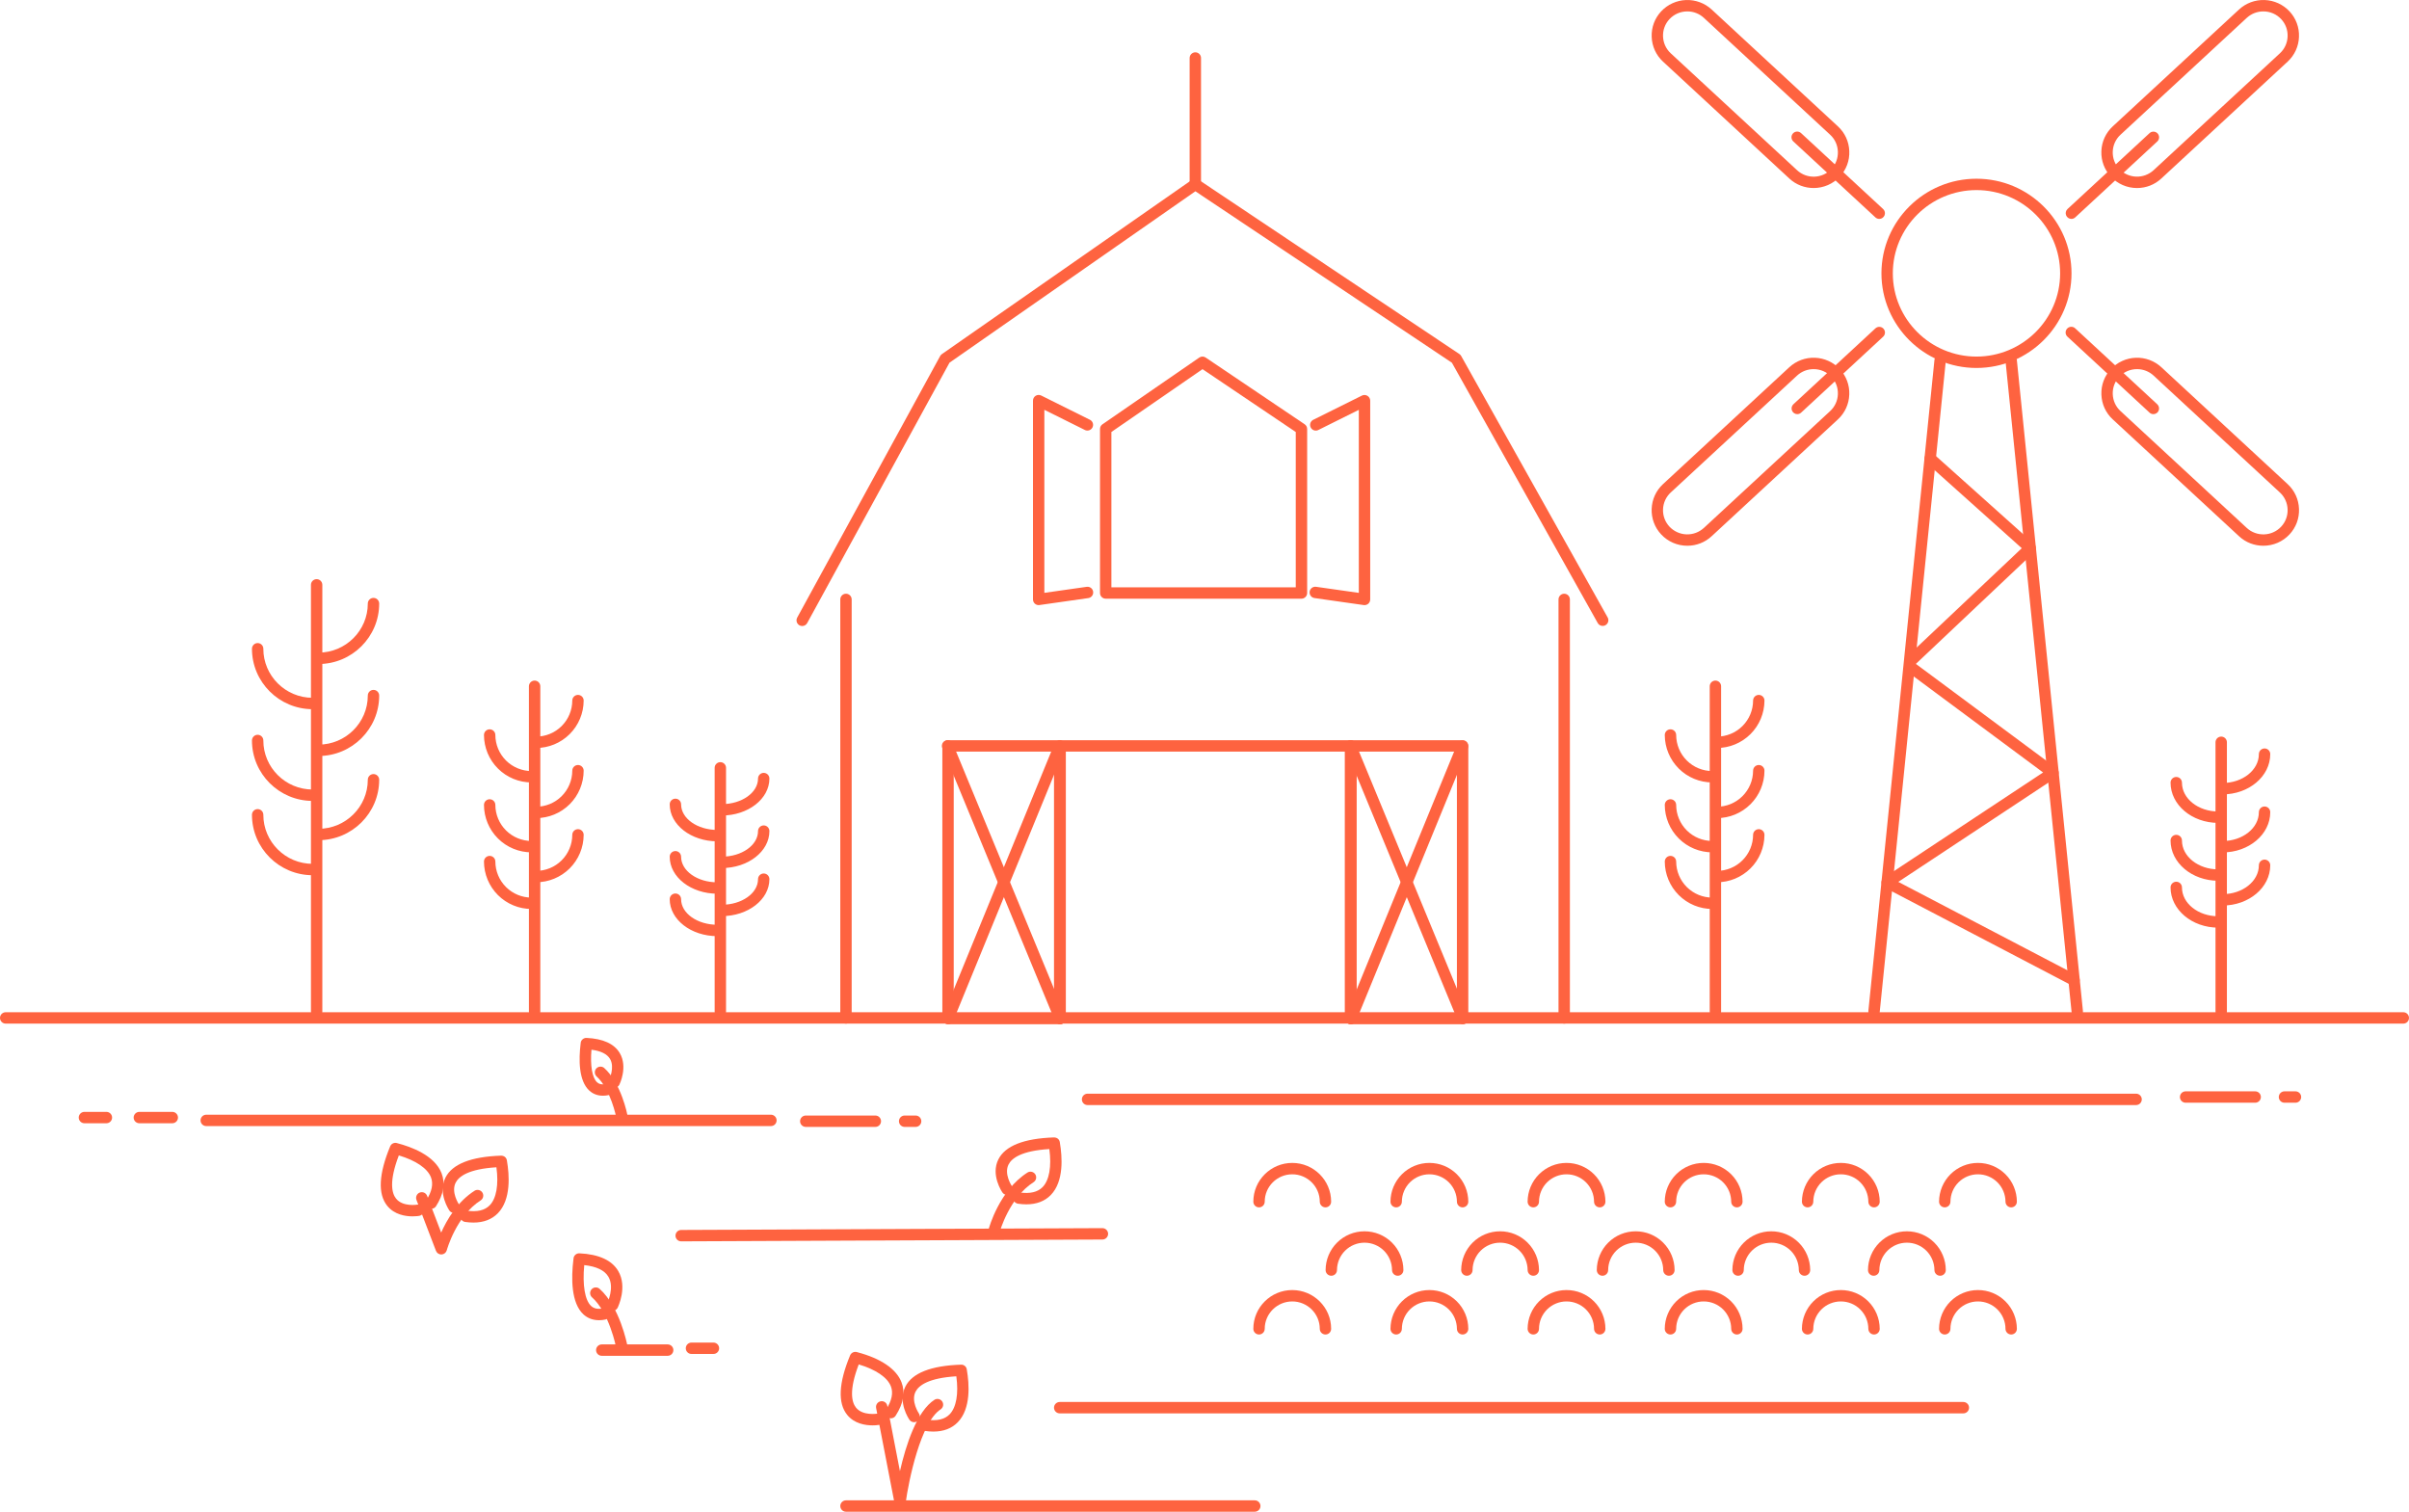 <?xml version="1.0" encoding="UTF-8"?> <svg xmlns="http://www.w3.org/2000/svg" viewBox="0 0 390 244.719" fill="none"> <path d="M389.077 165.704H0.922C0.801 165.704 0.681 165.68 0.569 165.634C0.457 165.588 0.356 165.52 0.27 165.434C0.184 165.349 0.116 165.247 0.07 165.135C0.024 165.023 0 164.904 0 164.782C0 164.661 0.024 164.542 0.07 164.43C0.116 164.318 0.184 164.216 0.27 164.131C0.356 164.045 0.457 163.977 0.569 163.931C0.681 163.885 0.801 163.861 0.922 163.861H389.077C389.2 163.861 389.32 163.885 389.43 163.931C389.543 163.977 389.645 164.045 389.73 164.131C389.815 164.216 389.882 164.318 389.93 164.43C389.975 164.542 390 164.661 390 164.782C390 164.904 389.975 165.023 389.93 165.135C389.882 165.247 389.815 165.349 389.73 165.434C389.645 165.52 389.543 165.588 389.43 165.634C389.32 165.68 389.2 165.704 389.077 165.704Z" fill="#FE6340"></path> <path d="M124.805 182.291H33.389C33.267 182.291 33.148 182.267 33.036 182.221C32.924 182.174 32.822 182.107 32.737 182.021C32.651 181.935 32.583 181.834 32.537 181.722C32.491 181.61 32.467 181.49 32.467 181.369C32.467 181.248 32.491 181.129 32.537 181.017C32.583 180.905 32.651 180.803 32.737 180.718C32.822 180.632 32.924 180.564 33.036 180.518C33.148 180.471 33.267 180.448 33.389 180.448H124.807C124.928 180.448 125.048 180.472 125.159 180.518C125.271 180.565 125.373 180.633 125.458 180.719C125.544 180.804 125.612 180.906 125.658 181.018C125.704 181.13 125.728 181.25 125.728 181.37C125.727 181.492 125.703 181.611 125.657 181.723C125.611 181.835 125.543 181.936 125.457 182.022C125.371 182.107 125.269 182.175 125.157 182.221C125.046 182.268 124.926 182.291 124.805 182.291Z" fill="#FE6340"></path> <path d="M110.281 200.951C110.037 200.951 109.802 200.855 109.629 200.682C109.456 200.51 109.358 200.275 109.358 200.031C109.357 199.787 109.454 199.552 109.626 199.379C109.798 199.206 110.032 199.108 110.277 199.107L178.467 198.812H178.471C178.715 198.812 178.95 198.909 179.123 199.081C179.297 199.253 179.394 199.488 179.395 199.732C179.395 199.976 179.299 200.211 179.126 200.384C178.954 200.558 178.72 200.655 178.475 200.656L110.285 200.951H110.281Z" fill="#FE6340"></path> <path d="M345.817 178.888H176.07C175.826 178.888 175.591 178.792 175.418 178.619C175.245 178.446 175.149 178.212 175.149 177.967C175.149 177.722 175.245 177.488 175.418 177.315C175.591 177.143 175.826 177.046 176.07 177.046H345.817C346.062 177.046 346.298 177.143 346.47 177.315C346.642 177.488 346.74 177.722 346.74 177.967C346.74 178.212 346.642 178.446 346.47 178.619C346.298 178.792 346.062 178.888 345.817 178.888Z" fill="#FE6340"></path> <path d="M141.712 182.425H130.449C130.204 182.425 129.97 182.328 129.797 182.155C129.625 181.982 129.527 181.748 129.527 181.504C129.527 181.259 129.625 181.025 129.797 180.852C129.97 180.679 130.204 180.582 130.449 180.582H141.712C141.957 180.582 142.191 180.679 142.364 180.852C142.536 181.025 142.633 181.259 142.633 181.504C142.633 181.748 142.536 181.982 142.364 182.155C142.191 182.328 141.957 182.425 141.712 182.425Z" fill="#FE6340"></path> <path d="M27.893 181.833H22.558C22.314 181.833 22.079 181.736 21.907 181.564C21.734 181.391 21.637 181.156 21.637 180.912C21.637 180.667 21.734 180.433 21.907 180.26C22.079 180.087 22.314 179.99 22.558 179.99H27.893C28.137 179.99 28.372 180.087 28.544 180.26C28.717 180.433 28.814 180.667 28.814 180.912C28.814 181.156 28.717 181.391 28.544 181.564C28.372 181.736 28.137 181.833 27.893 181.833Z" fill="#FE6340"></path> <path d="M108.093 219.478H97.421C97.177 219.478 96.943 219.381 96.77 219.208C96.597 219.035 96.5 218.801 96.5 218.556C96.5 218.312 96.597 218.077 96.77 217.905C96.943 217.732 97.177 217.635 97.421 217.635H108.093C108.337 217.635 108.572 217.732 108.744 217.905C108.917 218.077 109.014 218.312 109.014 218.556C109.014 218.801 108.917 219.035 108.744 219.208C108.572 219.381 108.337 219.478 108.093 219.478Z" fill="#FE6340"></path> <path d="M148.233 182.425H146.455C146.21 182.425 145.976 182.328 145.803 182.155C145.63 181.982 145.533 181.748 145.533 181.504C145.533 181.259 145.63 181.025 145.803 180.852C145.976 180.679 146.21 180.582 146.455 180.582H148.233C148.477 180.582 148.712 180.679 148.885 180.852C149.058 181.025 149.155 181.259 149.155 181.504C149.155 181.748 149.058 181.982 148.885 182.155C148.712 182.328 148.477 182.425 148.233 182.425Z" fill="#FE6340"></path> <path d="M365.098 178.509H353.835C353.59 178.509 353.358 178.412 353.185 178.239C353.01 178.066 352.915 177.832 352.915 177.587C352.915 177.343 353.01 177.108 353.185 176.935C353.358 176.763 353.59 176.666 353.835 176.666H365.098C365.342 176.666 365.577 176.763 365.75 176.935C365.923 177.108 366.02 177.343 366.02 177.587C366.02 177.832 365.923 178.066 365.75 178.239C365.577 178.412 365.342 178.509 365.098 178.509Z" fill="#FE6340"></path> <path d="M371.62 178.509H369.842C369.598 178.509 369.363 178.412 369.19 178.239C369.017 178.066 368.92 177.832 368.92 177.587C368.92 177.343 369.017 177.108 369.19 176.935C369.363 176.763 369.598 176.666 369.842 176.666H371.62C371.865 176.666 372.098 176.763 372.272 176.935C372.445 177.108 372.543 177.343 372.543 177.587C372.543 177.832 372.445 178.066 372.272 178.239C372.098 178.412 371.865 178.509 371.62 178.509Z" fill="#FE6340"></path> <path d="M17.224 181.833H13.668C13.423 181.833 13.189 181.736 13.016 181.564C12.843 181.391 12.746 181.156 12.746 180.912C12.746 180.667 12.843 180.433 13.016 180.26C13.189 180.087 13.423 179.99 13.668 179.99H17.224C17.468 179.99 17.703 180.087 17.876 180.26C18.049 180.433 18.146 180.667 18.146 180.912C18.146 181.156 18.049 181.391 17.876 181.564C17.703 181.736 17.468 181.833 17.224 181.833Z" fill="#FE6340"></path> <path d="M115.501 219.18H111.945C111.701 219.18 111.466 219.083 111.293 218.911C111.121 218.738 111.023 218.504 111.023 218.259C111.023 218.014 111.121 217.78 111.293 217.607C111.466 217.435 111.701 217.338 111.945 217.338H115.501C115.746 217.338 115.98 217.435 116.153 217.607C116.326 217.78 116.423 218.014 116.423 218.259C116.423 218.504 116.326 218.738 116.153 218.911C115.98 219.083 115.746 219.18 115.501 219.18Z" fill="#FE6340"></path> <path d="M66.805 196.906C65.662 196.906 63.856 196.646 62.685 195.193C61.15 193.287 61.31 190.052 63.164 185.576C63.253 185.357 63.423 185.18 63.639 185.085C63.855 184.989 64.1 184.981 64.323 185.062C66.582 185.652 70.355 187.027 71.483 189.911C72.123 191.546 71.814 193.361 70.566 195.297C70.427 195.489 70.222 195.62 69.99 195.664C69.758 195.708 69.518 195.661 69.319 195.534C69.121 195.406 68.979 195.207 68.923 194.978C68.867 194.749 68.9 194.507 69.017 194.302C69.926 192.888 70.18 191.637 69.767 190.581C69.201 189.132 67.322 187.859 64.567 187.04C62.963 191.238 63.42 193.155 64.119 194.031C65.21 195.397 67.528 195.015 67.549 195.009C67.79 194.97 68.036 195.026 68.236 195.166C68.435 195.306 68.572 195.519 68.616 195.759C68.637 195.878 68.635 196 68.609 196.118C68.583 196.235 68.534 196.347 68.465 196.446C68.396 196.545 68.308 196.629 68.206 196.694C68.105 196.759 67.991 196.803 67.872 196.824C67.823 196.833 67.406 196.906 66.805 196.906Z" fill="#FE6340"></path> <path d="M76.643 197.91C76.211 197.91 75.756 197.873 75.281 197.806C75.043 197.766 74.831 197.635 74.689 197.44C74.546 197.246 74.486 197.003 74.521 196.765C74.555 196.526 74.682 196.311 74.874 196.165C75.065 196.018 75.306 195.953 75.546 195.982C77.224 196.232 78.481 195.937 79.279 195.117C80.364 194.005 80.75 191.784 80.366 188.961C75.834 189.238 74.268 190.455 73.765 191.459C72.993 192.996 74.275 194.924 74.288 194.941C74.412 195.143 74.454 195.384 74.406 195.615C74.358 195.847 74.222 196.051 74.028 196.186C73.834 196.321 73.596 196.376 73.362 196.34C73.128 196.304 72.917 196.18 72.772 195.993C72.692 195.878 70.846 193.159 72.117 190.631C73.219 188.438 76.25 187.244 81.123 187.078C81.624 187.091 81.975 187.382 82.059 187.831L82.073 187.922C82.463 190.21 82.758 194.189 80.6 196.403C79.622 197.403 78.295 197.91 76.643 197.91Z" fill="#FE6340"></path> <path d="M71.441 203.075C71.254 203.076 71.072 203.019 70.919 202.914C70.765 202.809 70.647 202.659 70.58 202.486L67.424 194.243C67.337 194.015 67.344 193.761 67.443 193.537C67.542 193.314 67.727 193.139 67.955 193.052C68.183 192.964 68.437 192.97 68.66 193.07C68.884 193.169 69.059 193.353 69.147 193.582L71.423 199.534C72.343 197.461 74.052 194.521 76.86 192.74C77.066 192.624 77.309 192.592 77.538 192.649C77.768 192.708 77.967 192.851 78.094 193.052C78.22 193.251 78.265 193.493 78.219 193.725C78.173 193.957 78.04 194.163 77.846 194.299C73.859 196.824 72.345 202.336 72.33 202.392C72.279 202.58 72.17 202.748 72.019 202.87C71.867 202.992 71.681 203.063 71.486 203.073L71.441 203.075Z" fill="#FE6340"></path> <path d="M141.264 230.741C140.121 230.741 138.313 230.481 137.144 229.028C135.609 227.12 135.769 223.885 137.624 219.409C137.709 219.207 137.864 219.042 138.059 218.943C138.255 218.844 138.479 218.817 138.692 218.867L138.784 218.895C142.6 219.897 145.109 221.612 145.942 223.748C146.579 225.383 146.271 227.196 145.024 229.132C144.963 229.241 144.879 229.336 144.779 229.411C144.679 229.487 144.565 229.541 144.444 229.571C144.322 229.601 144.196 229.605 144.072 229.584C143.949 229.564 143.831 229.518 143.726 229.451C143.62 229.383 143.53 229.295 143.46 229.191C143.39 229.087 143.342 228.97 143.319 228.847C143.295 228.725 143.297 228.598 143.324 228.476C143.351 228.354 143.403 228.238 143.476 228.137C144.385 226.723 144.638 225.472 144.226 224.418C143.663 222.969 141.782 221.696 139.024 220.873C137.417 225.077 137.88 226.996 138.582 227.87C139.671 229.221 141.984 228.848 142.004 228.846C142.123 228.824 142.245 228.826 142.364 228.851C142.482 228.877 142.595 228.926 142.694 228.995C142.794 229.064 142.879 229.152 142.944 229.254C143.009 229.356 143.054 229.47 143.075 229.59C143.096 229.709 143.095 229.831 143.069 229.949C143.043 230.067 142.994 230.179 142.925 230.279C142.856 230.378 142.768 230.463 142.666 230.528C142.564 230.593 142.45 230.637 142.331 230.659C141.979 230.717 141.622 230.745 141.264 230.741Z" fill="#FE6340"></path> <path d="M151.1 231.745C150.668 231.745 150.213 231.708 149.738 231.641C149.5 231.601 149.288 231.47 149.146 231.275C149.004 231.081 148.943 230.838 148.978 230.6C149.012 230.361 149.139 230.146 149.331 230C149.522 229.853 149.763 229.788 150.003 229.817C151.681 230.067 152.939 229.772 153.737 228.952C154.821 227.84 155.207 225.619 154.823 222.796C150.3 223.073 148.732 224.288 148.225 225.285C147.44 226.831 148.732 228.761 148.745 228.779C148.814 228.878 148.862 228.99 148.887 229.109C148.913 229.227 148.915 229.35 148.893 229.469C148.871 229.588 148.826 229.702 148.76 229.803C148.695 229.905 148.609 229.993 148.51 230.061C148.41 230.13 148.298 230.179 148.179 230.204C148.061 230.229 147.939 230.231 147.82 230.209C147.701 230.188 147.587 230.142 147.485 230.077C147.383 230.011 147.296 229.926 147.227 229.826C147.147 229.711 145.302 226.992 146.572 224.465C147.674 222.273 150.703 221.078 155.578 220.913C155.799 220.901 156.018 220.971 156.19 221.11C156.363 221.249 156.479 221.447 156.514 221.666L156.528 221.757C156.918 224.045 157.213 228.022 155.055 230.236C154.079 231.24 152.752 231.745 151.1 231.745Z" fill="#FE6340"></path> <path d="M145.712 244.031C145.498 244.031 145.291 243.957 145.126 243.821C144.961 243.685 144.849 243.495 144.808 243.286L141.837 227.924C141.814 227.805 141.815 227.683 141.839 227.564C141.863 227.446 141.911 227.333 141.979 227.232C142.047 227.132 142.133 227.046 142.234 226.98C142.336 226.913 142.449 226.867 142.568 226.844C142.687 226.82 142.809 226.819 142.928 226.843C143.047 226.866 143.161 226.913 143.261 226.981C143.362 227.049 143.448 227.136 143.514 227.238C143.581 227.339 143.626 227.453 143.648 227.573L145.692 238.153C146.644 233.983 148.416 228.416 151.315 226.577C151.522 226.461 151.765 226.429 151.994 226.487C152.224 226.544 152.423 226.688 152.549 226.888C152.676 227.088 152.721 227.329 152.675 227.562C152.629 227.794 152.495 228 152.302 228.137C149.043 230.201 147.1 239.736 146.625 243.233C146.596 243.45 146.49 243.649 146.328 243.795C146.166 243.941 145.957 244.025 145.738 244.031H145.712Z" fill="#FE6340"></path> <path d="M166.154 194.959C165.722 194.959 165.267 194.922 164.792 194.855C164.555 194.815 164.342 194.684 164.2 194.489C164.058 194.295 163.998 194.052 164.032 193.814C164.067 193.575 164.194 193.36 164.385 193.214C164.577 193.067 164.818 193.002 165.057 193.031C166.738 193.28 167.993 192.986 168.791 192.166C169.873 191.056 170.261 188.835 169.88 186.01C165.354 186.287 163.786 187.501 163.281 188.499C162.498 190.045 163.791 191.973 163.804 191.993C163.942 192.194 163.996 192.442 163.952 192.683C163.907 192.923 163.769 193.136 163.568 193.275C163.367 193.414 163.119 193.467 162.878 193.423C162.638 193.379 162.424 193.241 162.286 193.04C162.205 192.925 160.36 190.206 161.631 187.679C162.732 185.487 165.762 184.292 170.637 184.127C171.146 184.138 171.488 184.431 171.573 184.878L171.586 184.973C171.974 187.263 172.269 191.24 170.114 193.452C169.134 194.454 167.806 194.959 166.154 194.959Z" fill="#FE6340"></path> <path d="M160.95 200.126C160.809 200.126 160.669 200.094 160.542 200.031C160.416 199.969 160.305 199.877 160.219 199.765C160.133 199.653 160.074 199.522 160.047 199.383C160.019 199.244 160.024 199.101 160.061 198.964C160.131 198.71 161.785 192.695 166.374 189.792C166.58 189.675 166.823 189.643 167.053 189.701C167.282 189.759 167.481 189.903 167.607 190.103C167.734 190.303 167.779 190.544 167.733 190.776C167.687 191.008 167.554 191.214 167.36 191.351C163.388 193.866 161.857 199.389 161.841 199.444C161.789 199.639 161.673 199.812 161.512 199.936C161.351 200.06 161.153 200.126 160.95 200.126Z" fill="#FE6340"></path> <path d="M96.977 213.719C95.766 213.719 94.953 213.233 94.453 212.771C92.442 210.919 92.464 206.892 92.835 203.844H92.844C92.838 203.716 92.859 203.589 92.906 203.47C92.953 203.351 93.023 203.244 93.114 203.154C93.205 203.064 93.313 202.994 93.432 202.949C93.552 202.903 93.679 202.883 93.806 202.889C96.94 203.039 99.049 204.002 100.084 205.745C101.611 208.33 100.064 211.548 99.997 211.683C99.944 211.791 99.871 211.888 99.78 211.968C99.689 212.048 99.584 212.109 99.47 212.148C99.356 212.187 99.235 212.203 99.114 212.196C98.994 212.188 98.876 212.156 98.768 212.103C98.549 211.996 98.381 211.806 98.301 211.575C98.222 211.344 98.236 211.091 98.343 210.871C98.353 210.848 99.518 208.399 98.492 206.675C97.879 205.643 96.567 205.012 94.585 204.796C94.281 208.033 94.689 210.481 95.701 211.416C96.168 211.845 96.805 211.973 97.649 211.802C97.883 211.766 98.121 211.821 98.316 211.957C98.51 212.093 98.644 212.298 98.691 212.529C98.738 212.761 98.694 213.002 98.569 213.203C98.443 213.403 98.245 213.548 98.015 213.606C97.674 213.679 97.326 213.717 96.977 213.719Z" fill="#FE6340"></path> <path d="M100.653 218.886C100.439 218.886 100.231 218.81 100.066 218.673C99.901 218.536 99.789 218.346 99.749 218.136C99.738 218.081 98.65 212.519 95.846 210.019C95.663 209.856 95.553 209.627 95.539 209.383C95.525 209.139 95.608 208.899 95.771 208.717C95.934 208.534 96.162 208.424 96.406 208.41C96.651 208.396 96.891 208.479 97.073 208.642C100.343 211.565 101.51 217.539 101.558 217.793C101.583 217.926 101.579 218.063 101.545 218.195C101.512 218.326 101.449 218.448 101.363 218.553C101.276 218.657 101.168 218.741 101.046 218.799C100.923 218.856 100.789 218.886 100.653 218.886Z" fill="#FE6340"></path> <path d="M97.611 177.375C96.553 177.375 95.842 176.95 95.4 176.542C93.671 174.948 93.684 171.531 93.999 168.946H94.003C94.001 168.821 94.025 168.696 94.073 168.58C94.121 168.464 94.193 168.36 94.283 168.273C94.373 168.186 94.481 168.118 94.598 168.075C94.715 168.03 94.841 168.011 94.966 168.018C97.639 168.146 99.448 168.972 100.339 170.481C101.656 172.713 100.331 175.473 100.272 175.588C100.177 175.78 100.017 175.934 99.82 176.021C99.624 176.109 99.403 176.125 99.197 176.067C99.24 176.191 99.257 176.324 99.246 176.455C99.234 176.586 99.195 176.714 99.13 176.828C99.066 176.943 98.977 177.043 98.871 177.121C98.764 177.198 98.642 177.252 98.513 177.28C98.19 177.345 97.889 177.375 97.611 177.375ZM95.751 169.93C95.534 172.485 95.866 174.463 96.651 175.189C96.876 175.395 97.278 175.655 98.147 175.473C98.291 175.441 98.441 175.446 98.583 175.488C98.541 175.374 98.524 175.251 98.531 175.13C98.537 175.008 98.568 174.889 98.622 174.779C98.63 174.757 99.57 172.782 98.754 171.411C98.279 170.62 97.273 170.121 95.751 169.93Z" fill="#FE6340"></path> <path d="M100.688 181.696C100.474 181.696 100.266 181.621 100.101 181.484C99.936 181.347 99.824 181.157 99.784 180.946C99.775 180.901 98.873 176.299 96.568 174.244C96.401 174.077 96.304 173.852 96.297 173.617C96.29 173.381 96.374 173.151 96.531 172.975C96.688 172.799 96.906 172.69 97.141 172.669C97.377 172.649 97.611 172.72 97.795 172.867C100.571 175.343 101.555 180.389 101.594 180.601C101.621 180.735 101.617 180.873 101.583 181.004C101.549 181.136 101.487 181.258 101.4 181.363C101.314 181.468 101.205 181.552 101.082 181.61C100.959 181.667 100.824 181.697 100.688 181.696Z" fill="#FE6340"></path> <path d="M218.635 165.793C218.39 165.793 218.155 165.696 217.983 165.523C217.81 165.351 217.713 165.116 217.713 164.871V121.667H172.552V164.871C172.552 165.116 172.455 165.351 172.282 165.523C172.109 165.696 171.875 165.793 171.631 165.793C171.386 165.793 171.152 165.696 170.979 165.523C170.806 165.351 170.709 165.116 170.709 164.871V120.745C170.709 120.238 171.121 119.824 171.631 119.824H218.635C219.144 119.824 219.556 120.236 219.556 120.745V164.871C219.556 165.381 219.144 165.793 218.635 165.793Z" fill="#FE6340"></path> <path d="M171.559 165.793H153.482C153.238 165.793 153.003 165.696 152.831 165.523C152.658 165.351 152.56 165.116 152.56 164.871V120.745C152.56 120.238 152.972 119.824 153.482 119.824H171.559C172.068 119.824 172.48 120.236 172.48 120.745V164.871C172.48 165.381 172.068 165.793 171.559 165.793ZM154.401 163.95H170.637V121.667H154.401V163.95Z" fill="#FE6340"></path> <path d="M236.787 165.793H218.711C218.466 165.793 218.232 165.696 218.059 165.523C217.886 165.351 217.789 165.116 217.789 164.871V120.745C217.789 120.238 218.201 119.824 218.711 119.824H236.787C237.297 119.824 237.709 120.236 237.709 120.745V164.871C237.708 165.116 237.611 165.35 237.438 165.523C237.266 165.695 237.031 165.793 236.787 165.793ZM219.63 163.95H235.863V121.667H219.63V163.95Z" fill="#FE6340"></path> <path d="M210.696 96.916H179.006C178.761 96.916 178.527 96.819 178.354 96.646C178.181 96.473 178.084 96.239 178.084 95.994V69.444C178.084 69.14 178.232 68.856 178.483 68.684L194.15 57.886C194.302 57.779 194.483 57.721 194.668 57.72C194.854 57.718 195.036 57.774 195.189 57.879L211.212 68.678C211.338 68.762 211.44 68.876 211.512 69.01C211.583 69.143 211.62 69.292 211.619 69.444V95.994C211.619 96.239 211.521 96.473 211.348 96.646C211.175 96.819 210.94 96.916 210.696 96.916ZM179.927 95.075H209.774V69.933L194.679 59.761L179.927 69.929V95.075Z" fill="#FE6340"></path> <path d="M129.867 101.342C129.707 101.341 129.55 101.299 129.411 101.22C129.273 101.141 129.157 101.027 129.076 100.889C128.994 100.751 128.95 100.595 128.947 100.436C128.945 100.276 128.984 100.118 129.06 99.978L152.204 57.636C152.273 57.511 152.369 57.404 152.487 57.322L192.987 29.093C193.139 28.986 193.319 28.928 193.505 28.926C193.69 28.924 193.872 28.978 194.026 29.081L236.263 57.311C236.385 57.391 236.484 57.499 236.554 57.627L260.277 99.969C260.39 100.181 260.415 100.43 260.348 100.661C260.28 100.892 260.125 101.088 259.915 101.206C259.705 101.323 259.457 101.355 259.225 101.292C258.993 101.23 258.793 101.079 258.67 100.871L235.055 58.72L193.525 30.964L153.718 58.712L130.678 100.865C130.598 101.01 130.481 101.13 130.338 101.214C130.195 101.298 130.032 101.342 129.867 101.342Z" fill="#FE6340"></path> <path d="M253.235 165.704C252.99 165.704 252.755 165.607 252.583 165.434C252.41 165.261 252.312 165.027 252.312 164.782V97.035C252.312 96.79 252.41 96.556 252.583 96.383C252.755 96.21 252.99 96.113 253.235 96.113C253.477 96.113 253.713 96.21 253.885 96.383C254.058 96.556 254.155 96.79 254.155 97.035V164.782C254.155 165.292 253.743 165.704 253.235 165.704Z" fill="#FE6340"></path> <path d="M136.959 165.704C136.714 165.704 136.48 165.607 136.307 165.434C136.134 165.261 136.037 165.027 136.037 164.782V97.035C136.037 96.79 136.134 96.556 136.307 96.383C136.48 96.21 136.714 96.113 136.959 96.113C137.203 96.113 137.438 96.21 137.611 96.383C137.783 96.556 137.88 96.79 137.88 97.035V164.782C137.88 165.292 137.468 165.704 136.959 165.704Z" fill="#FE6340"></path> <path d="M171.632 165.793C171.45 165.793 171.272 165.739 171.12 165.637C170.968 165.536 170.85 165.391 170.78 165.222L152.556 121.096C152.51 120.984 152.486 120.865 152.486 120.744C152.486 120.623 152.51 120.503 152.556 120.391C152.603 120.279 152.671 120.178 152.756 120.093C152.842 120.007 152.943 119.939 153.055 119.893C153.167 119.847 153.287 119.823 153.408 119.823C153.529 119.823 153.649 119.847 153.76 119.893C153.872 119.939 153.974 120.007 154.059 120.093C154.144 120.178 154.212 120.28 154.259 120.391L172.482 164.518C172.541 164.658 172.564 164.81 172.55 164.961C172.536 165.112 172.484 165.257 172.4 165.383C172.315 165.51 172.201 165.613 172.067 165.685C171.934 165.756 171.784 165.793 171.632 165.793Z" fill="#FE6340"></path> <path d="M153.482 165.793C153.331 165.792 153.183 165.755 153.05 165.684C152.917 165.612 152.803 165.509 152.719 165.384C152.635 165.258 152.583 165.114 152.567 164.964C152.552 164.814 152.573 164.662 152.63 164.523L170.707 120.396C170.81 120.187 170.99 120.025 171.208 119.943C171.427 119.861 171.668 119.865 171.885 119.954C172.101 120.042 172.275 120.21 172.373 120.421C172.47 120.634 172.484 120.875 172.411 121.097L154.334 165.223C154.264 165.391 154.146 165.535 153.994 165.637C153.843 165.738 153.665 165.793 153.482 165.793Z" fill="#FE6340"></path> <path d="M236.861 165.793C236.679 165.793 236.5 165.739 236.348 165.637C236.196 165.536 236.078 165.391 236.009 165.222L217.785 121.096C217.739 120.984 217.715 120.865 217.715 120.744C217.715 120.623 217.739 120.503 217.785 120.391C217.831 120.279 217.899 120.178 217.985 120.093C218.07 120.007 218.172 119.939 218.284 119.893C218.395 119.847 218.515 119.823 218.636 119.823C218.757 119.823 218.877 119.847 218.989 119.893C219.101 119.939 219.202 120.007 219.287 120.093C219.373 120.178 219.441 120.28 219.487 120.391L237.711 164.518C237.77 164.658 237.793 164.81 237.779 164.961C237.764 165.112 237.712 165.257 237.628 165.383C237.544 165.51 237.43 165.613 237.296 165.685C237.162 165.756 237.013 165.793 236.861 165.793Z" fill="#FE6340"></path> <path d="M218.711 165.793C218.56 165.792 218.411 165.755 218.278 165.684C218.145 165.612 218.032 165.509 217.947 165.384C217.863 165.258 217.811 165.114 217.796 164.964C217.78 164.814 217.802 164.662 217.859 164.523L235.935 120.396C236.039 120.187 236.219 120.025 236.437 119.943C236.655 119.861 236.897 119.865 237.113 119.954C237.329 120.042 237.503 120.21 237.601 120.421C237.699 120.634 237.713 120.875 237.639 121.097L219.563 165.223C219.493 165.391 219.375 165.535 219.223 165.637C219.071 165.738 218.893 165.793 218.711 165.793Z" fill="#FE6340"></path> <path d="M168.154 97.957C168.033 97.957 167.913 97.934 167.801 97.888C167.689 97.841 167.587 97.773 167.501 97.688C167.416 97.602 167.347 97.501 167.302 97.388C167.255 97.276 167.232 97.156 167.232 97.035V64.855C167.232 64.698 167.271 64.543 167.347 64.406C167.423 64.268 167.534 64.152 167.667 64.069C167.8 63.986 167.953 63.939 168.11 63.932C168.267 63.925 168.423 63.958 168.564 64.029L176.505 67.98C176.708 68.098 176.857 68.288 176.924 68.513C176.992 68.738 176.971 68.98 176.867 69.189C176.762 69.399 176.582 69.561 176.362 69.643C176.142 69.725 175.899 69.72 175.683 69.63L169.073 66.34V95.97L175.965 94.99C176.202 94.966 176.439 95.034 176.627 95.181C176.815 95.328 176.938 95.542 176.971 95.778C177.005 96.014 176.946 96.254 176.806 96.447C176.667 96.64 176.458 96.772 176.223 96.814L168.282 97.944C168.24 97.953 168.197 97.958 168.154 97.957Z" fill="#FE6340"></path> <path d="M220.905 97.957C220.862 97.957 220.818 97.954 220.775 97.948L212.834 96.818C212.711 96.805 212.592 96.767 212.484 96.707C212.376 96.647 212.281 96.565 212.206 96.468C212.13 96.37 212.074 96.258 212.042 96.138C212.011 96.019 212.004 95.894 212.021 95.772C212.038 95.65 212.08 95.532 212.144 95.426C212.208 95.32 212.292 95.228 212.393 95.156C212.493 95.083 212.607 95.031 212.727 95.004C212.847 94.976 212.972 94.973 213.094 94.995L219.983 95.975V66.345L213.376 69.634C213.16 69.725 212.917 69.73 212.697 69.648C212.477 69.566 212.297 69.404 212.192 69.194C212.088 68.984 212.067 68.742 212.135 68.517C212.202 68.293 212.352 68.102 212.554 67.984L220.495 64.033C220.636 63.965 220.792 63.934 220.947 63.942C221.104 63.95 221.255 63.998 221.388 64.081C221.521 64.163 221.631 64.278 221.707 64.413C221.784 64.55 221.825 64.703 221.827 64.859V97.04C221.827 97.306 221.712 97.56 221.51 97.736C221.34 97.878 221.126 97.956 220.905 97.957Z" fill="#FE6340"></path> <path d="M317.853 228.798H171.558C171.314 228.798 171.079 228.701 170.907 228.528C170.734 228.355 170.637 228.12 170.637 227.876C170.637 227.632 170.734 227.397 170.907 227.225C171.079 227.052 171.314 226.954 171.558 226.954H317.853C318.098 226.954 318.33 227.052 318.505 227.225C318.678 227.397 318.775 227.632 318.775 227.876C318.775 228.12 318.678 228.355 318.505 228.528C318.33 228.701 318.098 228.798 317.853 228.798Z" fill="#FE6340"></path> <path d="M203.138 244.719H136.959C136.714 244.719 136.48 244.622 136.307 244.449C136.134 244.276 136.037 244.042 136.037 243.798C136.037 243.553 136.134 243.319 136.307 243.146C136.48 242.973 136.714 242.876 136.959 242.876H203.138C203.383 242.876 203.617 242.973 203.79 243.146C203.963 243.319 204.06 243.553 204.06 243.798C204.06 244.042 203.963 244.276 203.79 244.449C203.617 244.622 203.383 244.719 203.138 244.719Z" fill="#FE6340"></path> <path d="M214.583 195.449C214.339 195.449 214.105 195.352 213.932 195.179C213.759 195.006 213.662 194.772 213.662 194.527C213.662 192.085 211.662 190.097 209.206 190.097C206.749 190.097 204.75 192.085 204.75 194.527C204.75 194.772 204.652 195.006 204.48 195.179C204.307 195.352 204.072 195.449 203.828 195.449C203.583 195.449 203.349 195.352 203.176 195.179C203.003 195.006 202.906 194.772 202.906 194.527C202.906 191.069 205.732 188.254 209.203 188.254C212.675 188.254 215.501 191.069 215.501 194.527C215.501 194.648 215.478 194.768 215.433 194.88C215.387 194.992 215.32 195.094 215.234 195.179C215.149 195.265 215.048 195.333 214.936 195.379C214.824 195.425 214.704 195.449 214.583 195.449Z" fill="#FE6340"></path> <path d="M226.283 206.519C226.038 206.519 225.804 206.422 225.631 206.249C225.458 206.077 225.361 205.842 225.361 205.597C225.356 204.42 224.884 203.292 224.048 202.462C223.213 201.631 222.083 201.166 220.905 201.167C219.727 201.166 218.596 201.631 217.761 202.462C216.926 203.292 216.454 204.42 216.449 205.597C216.449 205.842 216.351 206.077 216.179 206.249C216.006 206.422 215.772 206.519 215.527 206.519C215.283 206.519 215.048 206.422 214.875 206.249C214.702 206.077 214.606 205.842 214.606 205.597C214.611 203.931 215.276 202.335 216.457 201.159C217.637 199.983 219.236 199.323 220.903 199.324C222.57 199.322 224.169 199.982 225.35 201.158C226.531 202.334 227.197 203.931 227.202 205.597C227.203 205.719 227.179 205.839 227.133 205.951C227.088 206.062 227.02 206.164 226.934 206.25C226.849 206.335 226.747 206.403 226.636 206.45C226.524 206.496 226.404 206.519 226.283 206.519Z" fill="#FE6340"></path> <path d="M248.234 206.519C247.989 206.519 247.755 206.422 247.582 206.249C247.409 206.077 247.312 205.842 247.312 205.597C247.307 204.42 246.835 203.292 246 202.462C245.165 201.631 244.034 201.166 242.856 201.167C241.678 201.166 240.548 201.631 239.712 202.462C238.877 203.292 238.405 204.42 238.4 205.597C238.4 205.842 238.303 206.077 238.13 206.249C237.957 206.422 237.723 206.519 237.478 206.519C237.234 206.519 237 206.422 236.827 206.249C236.654 206.077 236.557 205.842 236.557 205.597C236.562 203.931 237.228 202.334 238.409 201.158C239.59 199.982 241.189 199.322 242.856 199.324C244.523 199.322 246.122 199.982 247.302 201.158C248.483 202.334 249.149 203.931 249.153 205.597C249.154 205.719 249.131 205.839 249.084 205.951C249.038 206.062 248.971 206.164 248.886 206.25C248.8 206.335 248.698 206.403 248.587 206.45C248.475 206.496 248.355 206.519 248.234 206.519Z" fill="#FE6340"></path> <path d="M270.185 206.519C269.94 206.519 269.705 206.422 269.533 206.249C269.36 206.077 269.262 205.842 269.262 205.597C269.257 204.42 268.788 203.292 267.95 202.462C267.115 201.631 265.985 201.166 264.808 201.167C263.63 201.166 262.5 201.631 261.663 202.462C260.827 203.292 260.355 204.42 260.35 205.597C260.35 205.842 260.255 206.077 260.08 206.249C259.908 206.422 259.675 206.519 259.43 206.519C259.185 206.519 258.95 206.422 258.777 206.249C258.605 206.077 258.507 205.842 258.507 205.597C258.512 203.931 259.18 202.334 260.36 201.158C261.54 199.982 263.14 199.322 264.808 199.324C266.475 199.322 268.072 199.982 269.252 201.158C270.435 202.334 271.1 203.931 271.105 205.597C271.105 205.719 271.082 205.839 271.035 205.951C270.99 206.062 270.923 206.164 270.837 206.25C270.75 206.335 270.65 206.403 270.538 206.45C270.425 206.496 270.305 206.519 270.185 206.519Z" fill="#FE6340"></path> <path d="M292.137 206.519C291.895 206.519 291.66 206.422 291.488 206.249C291.312 206.077 291.217 205.842 291.217 205.597C291.212 204.42 290.74 203.292 289.905 202.462C289.07 201.631 287.938 201.166 286.76 201.167C285.582 201.166 284.452 201.631 283.618 202.462C282.783 203.292 282.31 204.42 282.305 205.597C282.305 205.842 282.207 206.077 282.035 206.249C281.863 206.422 281.627 206.519 281.382 206.519C281.137 206.519 280.902 206.422 280.73 206.249C280.558 206.077 280.46 205.842 280.46 205.597C280.465 203.931 281.132 202.335 282.312 201.159C283.493 199.983 285.092 199.323 286.757 199.324C288.425 199.322 290.025 199.982 291.205 201.158C292.387 202.334 293.053 203.931 293.058 205.597C293.058 205.719 293.035 205.839 292.99 205.951C292.942 206.062 292.875 206.164 292.79 206.25C292.705 206.335 292.603 206.403 292.49 206.45C292.38 206.496 292.26 206.519 292.137 206.519Z" fill="#FE6340"></path> <path d="M314.092 206.519C313.848 206.519 313.613 206.422 313.44 206.249C313.267 206.077 313.17 205.842 313.17 205.597C313.165 204.42 312.692 203.292 311.858 202.462C311.022 201.631 309.892 201.166 308.712 201.167C307.535 201.166 306.405 201.631 305.57 202.462C304.735 203.292 304.262 204.42 304.257 205.597C304.257 205.842 304.16 206.077 303.988 206.249C303.815 206.422 303.58 206.519 303.335 206.519C303.09 206.519 302.858 206.422 302.685 206.249C302.51 206.077 302.415 205.842 302.415 205.597C302.42 203.931 303.085 202.335 304.265 201.159C305.445 199.983 307.045 199.323 308.712 199.324C310.377 199.322 311.978 199.982 313.158 201.158C314.34 202.334 315.005 203.931 315.01 205.597C315.012 205.719 314.988 205.839 314.942 205.951C314.895 206.062 314.827 206.164 314.743 206.25C314.658 206.335 314.555 206.403 314.445 206.45C314.332 206.496 314.212 206.519 314.092 206.519Z" fill="#FE6340"></path> <path d="M236.786 195.449C236.542 195.449 236.308 195.352 236.135 195.179C235.962 195.006 235.865 194.772 235.865 194.527C235.86 193.35 235.388 192.222 234.553 191.391C233.717 190.561 232.587 190.095 231.409 190.097C230.231 190.095 229.101 190.561 228.265 191.391C227.43 192.222 226.958 193.35 226.952 194.527C226.952 194.772 226.856 195.006 226.683 195.179C226.51 195.352 226.275 195.449 226.031 195.449C225.786 195.449 225.552 195.352 225.379 195.179C225.207 195.006 225.109 194.772 225.109 194.527C225.114 192.861 225.781 191.264 226.962 190.088C228.143 188.912 229.742 188.252 231.409 188.254C233.075 188.252 234.674 188.912 235.855 190.088C237.036 191.264 237.702 192.861 237.706 194.527C237.706 195.035 237.294 195.449 236.786 195.449Z" fill="#FE6340"></path> <path d="M258.988 195.449C258.868 195.449 258.748 195.425 258.635 195.379C258.522 195.333 258.423 195.264 258.335 195.179C258.25 195.094 258.183 194.992 258.137 194.88C258.09 194.768 258.065 194.648 258.065 194.527C258.06 193.35 257.59 192.222 256.752 191.391C255.917 190.561 254.787 190.095 253.61 190.097C252.433 190.095 251.303 190.561 250.465 191.391C249.631 192.222 249.159 193.35 249.154 194.527C249.154 194.772 249.057 195.006 248.884 195.179C248.711 195.352 248.476 195.449 248.232 195.449C247.988 195.449 247.753 195.352 247.581 195.179C247.408 195.006 247.31 194.772 247.31 194.527C247.316 192.861 247.982 191.264 249.163 190.088C250.345 188.912 251.942 188.252 253.61 188.254C255.278 188.252 256.875 188.912 258.058 190.088C259.238 191.264 259.902 192.861 259.908 194.527C259.908 194.648 259.885 194.768 259.837 194.88C259.793 194.992 259.725 195.093 259.637 195.179C259.553 195.264 259.452 195.332 259.34 195.379C259.228 195.425 259.108 195.449 258.988 195.449Z" fill="#FE6340"></path> <path d="M281.19 195.449C280.947 195.449 280.712 195.352 280.54 195.179C280.368 195.006 280.27 194.772 280.27 194.527C280.265 193.35 279.793 192.222 278.957 191.391C278.123 190.561 276.99 190.095 275.812 190.097C274.635 190.095 273.505 190.561 272.67 191.391C271.835 192.222 271.363 193.35 271.358 194.527C271.358 194.772 271.26 195.006 271.087 195.179C270.915 195.352 270.68 195.449 270.435 195.449C270.19 195.449 269.957 195.352 269.783 195.179C269.61 195.006 269.512 194.772 269.512 194.527C269.52 192.861 270.185 191.264 271.365 190.088C272.548 188.912 274.147 188.252 275.812 188.254C277.48 188.252 279.077 188.912 280.26 190.088C281.44 191.264 282.105 192.861 282.11 194.527C282.11 194.648 282.087 194.768 282.04 194.88C281.995 194.992 281.928 195.093 281.842 195.179C281.757 195.264 281.655 195.332 281.543 195.379C281.433 195.425 281.312 195.449 281.19 195.449Z" fill="#FE6340"></path> <path d="M303.395 195.449C303.272 195.449 303.152 195.425 303.043 195.379C302.93 195.333 302.827 195.264 302.743 195.179C302.658 195.094 302.59 194.992 302.543 194.88C302.498 194.768 302.473 194.648 302.473 194.527C302.467 193.35 301.995 192.222 301.16 191.391C300.325 190.561 299.195 190.095 298.015 190.097C296.837 190.095 295.707 190.561 294.873 191.391C294.038 192.222 293.565 193.35 293.56 194.527C293.56 194.772 293.462 195.006 293.29 195.179C293.118 195.352 292.882 195.449 292.637 195.449C292.395 195.449 292.16 195.352 291.988 195.179C291.815 195.006 291.717 194.772 291.717 194.527C291.723 192.861 292.387 191.264 293.57 190.088C294.75 188.912 296.35 188.252 298.015 188.254C299.683 188.252 301.283 188.912 302.462 190.088C303.642 191.264 304.31 192.861 304.312 194.527C304.315 194.648 304.29 194.768 304.245 194.88C304.197 194.992 304.13 195.093 304.045 195.179C303.96 195.264 303.858 195.332 303.748 195.379C303.635 195.425 303.515 195.449 303.395 195.449Z" fill="#FE6340"></path> <path d="M325.598 195.449C325.353 195.449 325.118 195.352 324.945 195.179C324.772 195.006 324.675 194.772 324.675 194.527C324.67 193.35 324.197 192.222 323.363 191.391C322.527 190.561 321.397 190.095 320.22 190.097C319.043 190.095 317.91 190.561 317.075 191.391C316.24 192.222 315.767 193.35 315.762 194.527C315.762 194.772 315.665 195.006 315.493 195.179C315.32 195.352 315.085 195.449 314.842 195.449C314.598 195.449 314.363 195.352 314.19 195.179C314.017 195.006 313.92 194.772 313.92 194.527C313.925 192.861 314.592 191.264 315.772 190.088C316.952 188.912 318.553 188.252 320.22 188.254C321.885 188.252 323.485 188.912 324.665 190.088C325.848 191.264 326.512 192.861 326.517 194.527C326.517 195.035 326.105 195.449 325.598 195.449Z" fill="#FE6340"></path> <path d="M214.583 216.03C214.339 216.03 214.105 215.933 213.932 215.76C213.759 215.587 213.662 215.353 213.662 215.108C213.662 212.667 211.662 210.678 209.206 210.678C206.749 210.678 204.75 212.667 204.75 215.108C204.75 215.353 204.652 215.587 204.48 215.76C204.307 215.933 204.072 216.03 203.828 216.03C203.583 216.03 203.349 215.933 203.176 215.76C203.003 215.587 202.906 215.353 202.906 215.108C202.906 211.649 205.732 208.835 209.203 208.835C212.675 208.835 215.501 211.649 215.501 215.108C215.501 215.229 215.478 215.349 215.433 215.461C215.387 215.573 215.32 215.675 215.234 215.761C215.149 215.846 215.048 215.914 214.936 215.96C214.824 216.006 214.704 216.03 214.583 216.03Z" fill="#FE6340"></path> <path d="M236.786 216.03C236.542 216.03 236.308 215.933 236.135 215.76C235.962 215.587 235.865 215.353 235.865 215.108C235.86 213.93 235.388 212.803 234.553 211.972C233.717 211.142 232.587 210.677 231.409 210.678C230.231 210.677 229.101 211.142 228.265 211.972C227.43 212.803 226.958 213.93 226.952 215.108C226.952 215.353 226.856 215.587 226.683 215.76C226.51 215.933 226.275 216.03 226.031 216.03C225.786 216.03 225.552 215.933 225.379 215.76C225.207 215.587 225.109 215.353 225.109 215.108C225.114 213.441 225.781 211.845 226.962 210.669C228.143 209.493 229.742 208.833 231.409 208.835C233.075 208.833 234.674 209.493 235.855 210.669C237.036 211.845 237.702 213.442 237.706 215.108C237.706 215.618 237.294 216.03 236.786 216.03Z" fill="#FE6340"></path> <path d="M258.988 216.03C258.868 216.03 258.748 216.006 258.635 215.96C258.522 215.913 258.423 215.845 258.335 215.76C258.25 215.674 258.183 215.573 258.137 215.461C258.09 215.349 258.065 215.229 258.065 215.108C258.06 213.93 257.59 212.803 256.752 211.972C255.917 211.142 254.787 210.677 253.61 210.678C252.433 210.677 251.303 211.142 250.465 211.972C249.631 212.803 249.159 213.93 249.154 215.108C249.154 215.353 249.057 215.587 248.884 215.76C248.711 215.933 248.476 216.03 248.232 216.03C247.988 216.03 247.753 215.933 247.581 215.76C247.408 215.587 247.31 215.353 247.31 215.108C247.316 213.441 247.982 211.845 249.163 210.669C250.345 209.493 251.942 208.833 253.61 208.835C255.278 208.833 256.875 209.493 258.058 210.669C259.238 211.845 259.902 213.442 259.908 215.108C259.908 215.229 259.885 215.349 259.837 215.461C259.793 215.573 259.725 215.675 259.64 215.761C259.555 215.846 259.452 215.914 259.34 215.96C259.228 216.006 259.11 216.03 258.988 216.03Z" fill="#FE6340"></path> <path d="M281.19 216.03C280.947 216.03 280.712 215.933 280.54 215.76C280.368 215.587 280.27 215.353 280.27 215.108C280.265 213.93 279.793 212.803 278.957 211.972C278.123 211.142 276.99 210.677 275.812 210.678C274.635 210.677 273.505 211.142 272.67 211.972C271.835 212.803 271.363 213.93 271.358 215.108C271.358 215.353 271.26 215.587 271.087 215.76C270.915 215.933 270.68 216.03 270.435 216.03C270.19 216.03 269.957 215.933 269.783 215.76C269.61 215.587 269.512 215.353 269.512 215.108C269.52 213.441 270.185 211.845 271.365 210.669C272.548 209.493 274.147 208.833 275.812 208.835C277.48 208.833 279.077 209.493 280.26 210.669C281.44 211.845 282.105 213.442 282.11 215.108C282.11 215.229 282.087 215.349 282.043 215.461C281.995 215.573 281.928 215.675 281.842 215.761C281.757 215.846 281.655 215.914 281.543 215.96C281.433 216.006 281.312 216.03 281.19 216.03Z" fill="#FE6340"></path> <path d="M303.395 216.03C303.272 216.03 303.152 216.006 303.043 215.96C302.93 215.913 302.827 215.845 302.743 215.76C302.658 215.674 302.59 215.573 302.543 215.461C302.498 215.349 302.473 215.229 302.473 215.108C302.467 213.93 301.995 212.803 301.16 211.972C300.325 211.142 299.195 210.677 298.015 210.678C296.837 210.677 295.707 211.142 294.873 211.972C294.038 212.803 293.565 213.93 293.56 215.108C293.56 215.353 293.462 215.587 293.29 215.76C293.118 215.933 292.882 216.03 292.637 216.03C292.395 216.03 292.16 215.933 291.988 215.76C291.815 215.587 291.717 215.353 291.717 215.108C291.723 213.441 292.387 211.845 293.57 210.669C294.75 209.493 296.35 208.833 298.015 208.835C299.683 208.833 301.283 209.493 302.462 210.669C303.642 211.845 304.31 213.442 304.312 215.108C304.315 215.229 304.29 215.349 304.245 215.461C304.197 215.573 304.13 215.675 304.045 215.761C303.96 215.846 303.858 215.914 303.748 215.96C303.635 216.006 303.515 216.03 303.395 216.03Z" fill="#FE6340"></path> <path d="M325.598 216.03C325.353 216.03 325.118 215.933 324.945 215.76C324.772 215.587 324.675 215.353 324.675 215.108C324.67 213.93 324.197 212.803 323.363 211.972C322.527 211.142 321.397 210.677 320.22 210.678C319.043 210.677 317.91 211.142 317.075 211.972C316.24 212.803 315.767 213.93 315.762 215.108C315.762 215.353 315.665 215.587 315.493 215.76C315.32 215.933 315.085 216.03 314.842 216.03C314.598 216.03 314.363 215.933 314.19 215.76C314.017 215.587 313.92 215.353 313.92 215.108C313.925 213.441 314.592 211.845 315.772 210.669C316.952 209.493 318.553 208.833 320.22 208.835C321.885 208.833 323.485 209.493 324.665 210.669C325.848 211.845 326.512 213.442 326.517 215.108C326.517 215.618 326.105 216.03 325.598 216.03Z" fill="#FE6340"></path> <path d="M193.515 30.771C193.271 30.771 193.036 30.674 192.864 30.501C192.691 30.328 192.594 30.093 192.594 29.849V9.392C192.594 9.147 192.691 8.913 192.864 8.74C193.036 8.567 193.271 8.47 193.515 8.47C193.76 8.47 193.994 8.567 194.167 8.74C194.34 8.913 194.437 9.147 194.437 9.392V29.849C194.437 30.359 194.025 30.771 193.515 30.771Z" fill="#FE6340"></path> <path d="M86.55 164.679C86.306 164.679 86.072 164.581 85.899 164.409C85.726 164.236 85.629 164.001 85.629 163.757V111.096C85.629 110.851 85.726 110.617 85.899 110.444C86.072 110.271 86.306 110.174 86.55 110.174C86.795 110.174 87.029 110.271 87.202 110.444C87.375 110.617 87.472 110.851 87.472 111.096V163.757C87.472 164.267 87.06 164.679 86.55 164.679Z" fill="#FE6340"></path> <path d="M86.058 126.661C84.019 126.663 82.062 125.856 80.617 124.417C79.172 122.978 78.357 121.024 78.352 118.984C78.352 118.74 78.449 118.506 78.621 118.333C78.794 118.16 79.029 118.063 79.273 118.063C79.517 118.063 79.752 118.16 79.925 118.333C80.098 118.506 80.195 118.74 80.195 118.984C80.201 120.535 80.822 122.021 81.921 123.115C83.021 124.208 84.51 124.821 86.061 124.818C86.181 124.818 86.301 124.842 86.413 124.888C86.525 124.935 86.626 125.003 86.712 125.088C86.797 125.174 86.865 125.276 86.911 125.388C86.957 125.499 86.981 125.62 86.981 125.74C86.981 125.862 86.957 125.981 86.91 126.093C86.864 126.205 86.796 126.306 86.71 126.392C86.625 126.477 86.523 126.545 86.411 126.591C86.299 126.638 86.179 126.661 86.058 126.661Z" fill="#FE6340"></path> <path d="M86.058 137.978C84.019 137.981 82.062 137.174 80.618 135.735C79.173 134.296 78.358 132.343 78.352 130.304C78.352 130.06 78.449 129.825 78.621 129.652C78.794 129.48 79.029 129.382 79.273 129.382C79.517 129.382 79.752 129.48 79.925 129.652C80.098 129.825 80.195 130.06 80.195 130.304C80.201 131.855 80.822 133.339 81.922 134.432C83.022 135.525 84.51 136.138 86.061 136.135C86.181 136.135 86.301 136.159 86.413 136.206C86.525 136.252 86.626 136.32 86.712 136.406C86.797 136.491 86.865 136.593 86.911 136.705C86.957 136.817 86.981 136.936 86.981 137.058C86.981 137.179 86.957 137.298 86.91 137.41C86.864 137.522 86.796 137.624 86.71 137.709C86.625 137.794 86.523 137.862 86.411 137.909C86.299 137.954 86.179 137.978 86.058 137.978Z" fill="#FE6340"></path> <path d="M86.058 147.146C84.019 147.149 82.062 146.342 80.618 144.903C79.173 143.464 78.358 141.511 78.352 139.472C78.352 139.227 78.449 138.993 78.621 138.82C78.794 138.648 79.029 138.55 79.273 138.55C79.517 138.55 79.752 138.648 79.925 138.82C80.098 138.993 80.195 139.227 80.195 139.472C80.201 141.023 80.822 142.507 81.922 143.6C83.022 144.694 84.51 145.306 86.061 145.303C86.305 145.303 86.539 145.4 86.712 145.574C86.885 145.747 86.981 145.981 86.981 146.226C86.981 146.47 86.883 146.704 86.71 146.877C86.537 147.049 86.303 147.147 86.058 147.146Z" fill="#FE6340"></path> <path d="M86.783 121.085C86.662 121.085 86.542 121.062 86.43 121.016C86.319 120.969 86.217 120.901 86.131 120.816C86.046 120.73 85.978 120.629 85.931 120.517C85.885 120.405 85.861 120.285 85.861 120.164C85.861 120.043 85.885 119.923 85.931 119.811C85.978 119.7 86.046 119.598 86.131 119.512C86.217 119.427 86.319 119.359 86.43 119.312C86.542 119.266 86.662 119.242 86.783 119.242C88.334 119.245 89.822 118.633 90.921 117.54C92.021 116.447 92.642 114.962 92.649 113.411C92.649 113.167 92.746 112.933 92.918 112.76C93.091 112.587 93.326 112.49 93.57 112.49C93.815 112.49 94.049 112.587 94.222 112.76C94.395 112.933 94.492 113.167 94.492 113.411C94.484 115.451 93.669 117.403 92.224 118.842C90.778 120.281 88.822 121.087 86.783 121.085Z" fill="#FE6340"></path> <path d="M86.783 132.437C86.538 132.437 86.304 132.34 86.131 132.167C85.959 131.994 85.861 131.76 85.861 131.516C85.861 131.271 85.959 131.037 86.131 130.864C86.304 130.691 86.538 130.594 86.783 130.594C88.334 130.596 89.822 129.984 90.922 128.89C92.021 127.797 92.642 126.312 92.649 124.761C92.649 124.516 92.746 124.282 92.918 124.109C93.091 123.936 93.326 123.839 93.57 123.839C93.815 123.839 94.049 123.936 94.222 124.109C94.395 124.282 94.492 124.516 94.492 124.761C94.485 126.8 93.669 128.754 92.225 130.193C90.779 131.632 88.822 132.439 86.783 132.437Z" fill="#FE6340"></path> <path d="M86.783 142.822C86.662 142.822 86.542 142.798 86.43 142.752C86.319 142.706 86.217 142.638 86.131 142.553C86.046 142.467 85.978 142.365 85.931 142.254C85.885 142.142 85.861 142.022 85.861 141.901C85.861 141.78 85.885 141.66 85.931 141.548C85.978 141.436 86.046 141.335 86.131 141.249C86.217 141.163 86.319 141.096 86.43 141.049C86.542 141.003 86.662 140.979 86.783 140.979C88.334 140.982 89.822 140.37 90.921 139.276C92.021 138.184 92.642 136.699 92.649 135.148C92.649 134.904 92.746 134.669 92.918 134.496C93.091 134.324 93.326 134.226 93.57 134.226C93.815 134.226 94.049 134.324 94.222 134.496C94.395 134.669 94.492 134.904 94.492 135.148C94.484 137.187 93.669 139.14 92.224 140.579C90.778 142.017 88.822 142.824 86.783 142.822Z" fill="#FE6340"></path> <path d="M277.715 164.679C277.47 164.679 277.235 164.581 277.062 164.409C276.89 164.236 276.793 164.001 276.793 163.757V111.096C276.793 110.851 276.89 110.617 277.062 110.444C277.235 110.271 277.47 110.174 277.715 110.174C277.96 110.174 278.192 110.271 278.368 110.444C278.54 110.617 278.635 110.851 278.635 111.096V163.757C278.635 164.267 278.225 164.679 277.715 164.679Z" fill="#FE6340"></path> <path d="M277.223 126.661C275.183 126.663 273.225 125.856 271.78 124.417C270.335 122.978 269.522 121.024 269.515 118.984C269.515 118.74 269.613 118.506 269.785 118.333C269.957 118.16 270.192 118.063 270.438 118.063C270.683 118.063 270.915 118.16 271.09 118.333C271.262 118.506 271.36 118.74 271.36 118.984C271.365 120.535 271.985 122.021 273.085 123.115C274.185 124.208 275.673 124.821 277.225 124.818C277.345 124.818 277.465 124.842 277.577 124.888C277.69 124.935 277.79 125.003 277.875 125.088C277.962 125.174 278.03 125.276 278.075 125.388C278.123 125.499 278.145 125.62 278.145 125.74C278.145 125.862 278.12 125.981 278.075 126.093C278.027 126.205 277.96 126.306 277.875 126.392C277.788 126.477 277.688 126.545 277.575 126.591C277.462 126.638 277.342 126.661 277.223 126.661Z" fill="#FE6340"></path> <path d="M277.223 137.978C275.183 137.981 273.228 137.174 271.783 135.735C270.337 134.296 269.522 132.343 269.515 130.304C269.515 130.06 269.613 129.825 269.785 129.652C269.957 129.48 270.192 129.382 270.438 129.382C270.683 129.382 270.915 129.48 271.09 129.652C271.262 129.825 271.36 130.06 271.36 130.304C271.365 131.855 271.988 133.339 273.085 134.432C274.185 135.525 275.675 136.138 277.225 136.135C277.345 136.135 277.465 136.159 277.577 136.206C277.69 136.252 277.79 136.32 277.875 136.406C277.962 136.491 278.03 136.593 278.075 136.705C278.123 136.817 278.145 136.936 278.145 137.058C278.145 137.179 278.12 137.298 278.075 137.41C278.027 137.522 277.96 137.624 277.875 137.709C277.788 137.794 277.688 137.862 277.575 137.909C277.462 137.954 277.342 137.978 277.223 137.978Z" fill="#FE6340"></path> <path d="M277.223 147.146C275.183 147.149 273.228 146.342 271.783 144.903C270.337 143.464 269.522 141.511 269.515 139.472C269.515 139.227 269.613 138.993 269.785 138.82C269.957 138.648 270.192 138.55 270.438 138.55C270.683 138.55 270.915 138.648 271.09 138.82C271.262 138.993 271.36 139.227 271.36 139.472C271.365 141.023 271.988 142.507 273.085 143.6C274.185 144.694 275.675 145.306 277.225 145.303C277.345 145.303 277.465 145.327 277.577 145.374C277.69 145.42 277.79 145.488 277.875 145.574C277.962 145.659 278.03 145.761 278.075 145.873C278.123 145.985 278.145 146.105 278.145 146.226C278.145 146.347 278.12 146.466 278.075 146.578C278.027 146.69 277.96 146.792 277.875 146.877C277.788 146.963 277.688 147.03 277.575 147.077C277.462 147.123 277.342 147.146 277.223 147.146Z" fill="#FE6340"></path> <path d="M277.947 121.085C277.825 121.085 277.705 121.062 277.595 121.016C277.483 120.969 277.38 120.901 277.295 120.816C277.21 120.73 277.142 120.629 277.095 120.517C277.05 120.405 277.025 120.285 277.025 120.164C277.025 120.043 277.05 119.923 277.095 119.811C277.142 119.7 277.21 119.598 277.295 119.512C277.38 119.427 277.483 119.359 277.595 119.312C277.705 119.266 277.825 119.242 277.947 119.242C279.498 119.245 280.985 118.633 282.085 117.54C283.185 116.447 283.808 114.962 283.812 113.411C283.812 113.167 283.91 112.933 284.082 112.76C284.255 112.587 284.49 112.49 284.735 112.49C284.978 112.49 285.212 112.587 285.385 112.76C285.56 112.933 285.655 113.167 285.655 113.411C285.647 115.451 284.832 117.403 283.387 118.842C281.942 120.281 279.985 121.087 277.947 121.085Z" fill="#FE6340"></path> <path d="M277.947 132.437C277.702 132.437 277.467 132.34 277.295 132.167C277.123 131.994 277.025 131.76 277.025 131.516C277.025 131.271 277.123 131.037 277.295 130.864C277.467 130.691 277.702 130.594 277.947 130.594C279.498 130.596 280.985 129.984 282.085 128.89C283.185 127.797 283.808 126.312 283.812 124.761C283.812 124.516 283.91 124.282 284.082 124.109C284.255 123.936 284.49 123.839 284.735 123.839C284.978 123.839 285.212 123.936 285.385 124.109C285.56 124.282 285.655 124.516 285.655 124.761C285.65 126.8 284.832 128.754 283.387 130.193C281.942 131.632 279.988 132.439 277.947 132.437Z" fill="#FE6340"></path> <path d="M277.947 142.822C277.825 142.822 277.705 142.798 277.595 142.752C277.483 142.706 277.38 142.638 277.295 142.553C277.21 142.467 277.142 142.365 277.095 142.254C277.05 142.142 277.025 142.022 277.025 141.901C277.025 141.78 277.05 141.66 277.095 141.548C277.142 141.436 277.21 141.335 277.295 141.249C277.38 141.163 277.483 141.096 277.595 141.049C277.705 141.003 277.825 140.979 277.947 140.979C279.498 140.982 280.985 140.37 282.085 139.276C283.185 138.184 283.808 136.699 283.812 135.148C283.812 134.904 283.91 134.669 284.082 134.496C284.255 134.324 284.49 134.226 284.735 134.226C284.978 134.226 285.212 134.324 285.385 134.496C285.56 134.669 285.655 134.904 285.655 135.148C285.647 137.187 284.832 139.14 283.387 140.579C281.942 142.017 279.985 142.824 277.947 142.822Z" fill="#FE6340"></path> <path d="M359.598 164.679C359.478 164.679 359.358 164.655 359.245 164.608C359.132 164.562 359.033 164.494 358.945 164.409C358.86 164.323 358.793 164.221 358.745 164.109C358.7 163.998 358.675 163.878 358.675 163.757V120.162C358.675 119.918 358.772 119.683 358.945 119.51C359.118 119.337 359.353 119.24 359.598 119.24C359.842 119.24 360.075 119.337 360.25 119.51C360.423 119.683 360.52 119.918 360.52 120.162V163.757C360.52 164.267 360.108 164.679 359.598 164.679Z" fill="#FE6340"></path> <path d="M359.105 133.208C354.855 133.208 351.397 130.286 351.397 126.695C351.397 126.451 351.495 126.217 351.668 126.044C351.84 125.871 352.075 125.774 352.32 125.774C352.565 125.774 352.8 125.871 352.973 126.044C353.145 126.217 353.243 126.451 353.243 126.695C353.243 129.272 355.873 131.364 359.108 131.364C359.353 131.364 359.585 131.462 359.757 131.635C359.933 131.808 360.027 132.042 360.027 132.287C360.027 132.531 359.93 132.766 359.757 132.938C359.585 133.111 359.35 133.208 359.105 133.208Z" fill="#FE6340"></path> <path d="M359.105 142.575C354.855 142.575 351.397 139.654 351.397 136.063C351.397 135.819 351.495 135.584 351.668 135.411C351.84 135.239 352.075 135.142 352.32 135.142C352.565 135.142 352.8 135.239 352.973 135.411C353.145 135.584 353.243 135.819 353.243 136.063C353.243 138.639 355.873 140.732 359.108 140.732C359.353 140.732 359.585 140.829 359.757 141.003C359.933 141.176 360.027 141.41 360.027 141.655C360.027 141.899 359.93 142.133 359.757 142.306C359.585 142.478 359.35 142.576 359.105 142.575Z" fill="#FE6340"></path> <path d="M359.105 150.167C354.855 150.167 351.397 147.246 351.397 143.655C351.397 143.411 351.495 143.176 351.668 143.003C351.84 142.831 352.075 142.733 352.32 142.733C352.565 142.733 352.8 142.831 352.973 143.003C353.145 143.176 353.243 143.411 353.243 143.655C353.243 146.231 355.873 148.324 359.108 148.324C359.353 148.324 359.585 148.422 359.757 148.595C359.933 148.768 360.027 149.002 360.027 149.246C360.027 149.491 359.93 149.725 359.757 149.898C359.585 150.071 359.35 150.167 359.105 150.167Z" fill="#FE6340"></path> <path d="M359.83 128.593C359.585 128.593 359.35 128.495 359.178 128.323C359.005 128.15 358.908 127.915 358.908 127.671C358.908 127.427 359.005 127.192 359.178 127.019C359.35 126.847 359.585 126.749 359.83 126.749C363.062 126.749 365.695 124.655 365.695 122.081C365.695 121.836 365.793 121.602 365.965 121.429C366.137 121.256 366.373 121.159 366.618 121.159C366.863 121.159 367.095 121.256 367.27 121.429C367.442 121.602 367.538 121.836 367.538 122.081C367.538 125.672 364.08 128.593 359.83 128.593Z" fill="#FE6340"></path> <path d="M359.83 137.989C359.585 137.989 359.35 137.892 359.178 137.719C359.005 137.546 358.908 137.311 358.908 137.067C358.908 136.823 359.005 136.588 359.178 136.416C359.35 136.243 359.585 136.145 359.83 136.145C363.062 136.145 365.695 134.051 365.695 131.477C365.695 131.232 365.793 130.998 365.965 130.825C366.137 130.652 366.373 130.555 366.618 130.555C366.863 130.555 367.095 130.652 367.27 130.825C367.442 130.998 367.538 131.232 367.538 131.477C367.538 135.068 364.08 137.989 359.83 137.989Z" fill="#FE6340"></path> <path d="M359.83 146.587C359.585 146.587 359.35 146.49 359.178 146.317C359.005 146.144 358.908 145.91 358.908 145.665C358.908 145.421 359.005 145.186 359.178 145.013C359.35 144.841 359.585 144.744 359.83 144.744C363.062 144.744 365.695 142.649 365.695 140.075C365.695 139.831 365.793 139.596 365.965 139.423C366.137 139.25 366.373 139.153 366.618 139.153C366.863 139.153 367.095 139.25 367.27 139.423C367.442 139.596 367.538 139.831 367.538 140.075C367.538 143.666 364.08 146.587 359.83 146.587Z" fill="#FE6340"></path> <path d="M116.619 164.679C116.374 164.679 116.14 164.582 115.967 164.409C115.794 164.236 115.697 164.001 115.697 163.757V124.299C115.697 124.055 115.794 123.821 115.967 123.648C116.14 123.475 116.374 123.378 116.619 123.378C116.863 123.378 117.098 123.475 117.27 123.648C117.443 123.821 117.54 124.055 117.54 124.299V163.757C117.54 164.267 117.129 164.679 116.619 164.679Z" fill="#FE6340"></path> <path d="M116.129 136.194C111.879 136.194 108.422 133.511 108.422 130.211C108.422 129.966 108.519 129.732 108.692 129.559C108.865 129.386 109.099 129.289 109.344 129.289C109.588 129.289 109.822 129.386 109.995 129.559C110.168 129.732 110.265 129.966 110.265 130.211C110.265 132.494 112.895 134.35 116.131 134.35C116.252 134.351 116.372 134.375 116.484 134.421C116.595 134.467 116.697 134.535 116.782 134.621C116.868 134.707 116.936 134.808 116.981 134.92C117.028 135.032 117.052 135.152 117.051 135.273C117.051 135.394 117.027 135.514 116.981 135.625C116.934 135.737 116.866 135.839 116.781 135.924C116.695 136.01 116.593 136.077 116.481 136.124C116.37 136.17 116.25 136.194 116.129 136.194Z" fill="#FE6340"></path> <path d="M116.129 144.674C111.879 144.674 108.422 141.992 108.422 138.692C108.422 138.447 108.519 138.213 108.692 138.04C108.865 137.867 109.099 137.77 109.344 137.77C109.588 137.77 109.822 137.867 109.995 138.04C110.168 138.213 110.265 138.447 110.265 138.692C110.265 140.975 112.895 142.831 116.131 142.831C116.252 142.832 116.372 142.855 116.484 142.902C116.595 142.948 116.697 143.016 116.782 143.102C116.868 143.188 116.936 143.289 116.981 143.401C117.028 143.513 117.052 143.633 117.051 143.754C117.051 143.875 117.027 143.995 116.981 144.107C116.934 144.218 116.866 144.32 116.781 144.405C116.695 144.491 116.593 144.559 116.481 144.605C116.37 144.651 116.25 144.674 116.129 144.674Z" fill="#FE6340"></path> <path d="M116.129 151.544C111.879 151.544 108.422 148.862 108.422 145.561C108.422 145.317 108.519 145.083 108.692 144.91C108.865 144.737 109.099 144.64 109.344 144.64C109.588 144.64 109.822 144.737 109.995 144.91C110.168 145.083 110.265 145.317 110.265 145.561C110.265 147.845 112.895 149.701 116.131 149.701C116.375 149.701 116.609 149.798 116.782 149.971C116.955 150.144 117.052 150.379 117.051 150.624C117.051 150.868 116.954 151.102 116.781 151.275C116.608 151.447 116.373 151.544 116.129 151.544Z" fill="#FE6340"></path> <path d="M116.853 132.017C116.609 132.017 116.374 131.92 116.201 131.747C116.029 131.574 115.932 131.339 115.932 131.095C115.932 130.851 116.029 130.616 116.201 130.444C116.374 130.27 116.609 130.173 116.853 130.173C120.087 130.173 122.719 128.317 122.719 126.034C122.719 125.79 122.816 125.555 122.989 125.382C123.162 125.21 123.396 125.112 123.641 125.112C123.885 125.112 124.12 125.21 124.292 125.382C124.465 125.555 124.562 125.79 124.562 126.034C124.56 129.334 121.103 132.017 116.853 132.017Z" fill="#FE6340"></path> <path d="M116.853 140.522C116.609 140.522 116.374 140.424 116.201 140.251C116.029 140.078 115.932 139.844 115.932 139.6C115.932 139.355 116.029 139.121 116.201 138.948C116.374 138.775 116.609 138.678 116.853 138.678C120.087 138.678 122.719 136.822 122.719 134.541C122.719 134.296 122.816 134.062 122.989 133.889C123.162 133.716 123.396 133.619 123.641 133.619C123.885 133.619 124.12 133.716 124.292 133.889C124.465 134.062 124.562 134.296 124.562 134.541C124.56 137.837 121.103 140.522 116.853 140.522Z" fill="#FE6340"></path> <path d="M116.853 148.304C116.732 148.304 116.612 148.28 116.501 148.234C116.389 148.188 116.287 148.12 116.201 148.035C116.116 147.949 116.048 147.847 116.002 147.736C115.956 147.624 115.932 147.504 115.932 147.383C115.932 147.262 115.956 147.142 116.002 147.03C116.048 146.918 116.116 146.817 116.201 146.731C116.287 146.645 116.389 146.577 116.501 146.531C116.612 146.485 116.732 146.461 116.853 146.461C120.087 146.461 122.719 144.605 122.719 142.321C122.719 142.077 122.816 141.843 122.989 141.67C123.162 141.497 123.396 141.4 123.641 141.4C123.885 141.4 124.12 141.497 124.292 141.67C124.465 141.843 124.562 142.077 124.562 142.321C124.56 145.62 121.103 148.304 116.853 148.304Z" fill="#FE6340"></path> <path d="M51.261 164.679C51.017 164.679 50.782 164.582 50.61 164.409C50.437 164.236 50.34 164.001 50.34 163.757V94.676C50.34 94.431 50.437 94.197 50.61 94.024C50.782 93.852 51.017 93.754 51.261 93.754C51.506 93.754 51.74 93.852 51.913 94.024C52.086 94.197 52.183 94.431 52.183 94.676V163.757C52.183 164.267 51.771 164.679 51.261 164.679Z" fill="#FE6340"></path> <path d="M50.614 114.804C45.197 114.804 40.791 110.417 40.791 105.022C40.791 104.777 40.888 104.543 41.061 104.37C41.234 104.197 41.468 104.1 41.712 104.1C41.957 104.1 42.191 104.197 42.364 104.37C42.537 104.543 42.634 104.777 42.634 105.022C42.634 109.4 46.214 112.96 50.614 112.96C50.735 112.96 50.855 112.984 50.967 113.031C51.079 113.077 51.18 113.145 51.266 113.231C51.352 113.316 51.419 113.418 51.466 113.529C51.512 113.641 51.536 113.761 51.536 113.882C51.536 114.003 51.512 114.123 51.466 114.235C51.419 114.347 51.352 114.448 51.266 114.534C51.18 114.619 51.079 114.687 50.967 114.734C50.855 114.78 50.735 114.804 50.614 114.804Z" fill="#FE6340"></path> <path d="M50.614 129.651C45.197 129.651 40.791 125.264 40.791 119.869C40.791 119.624 40.888 119.39 41.061 119.217C41.234 119.044 41.468 118.947 41.712 118.947C41.957 118.947 42.191 119.044 42.364 119.217C42.537 119.39 42.634 119.624 42.634 119.869C42.634 124.247 46.214 127.808 50.614 127.808C50.859 127.808 51.093 127.905 51.266 128.077C51.439 128.25 51.536 128.485 51.536 128.729C51.536 128.974 51.439 129.208 51.266 129.381C51.093 129.554 50.859 129.651 50.614 129.651Z" fill="#FE6340"></path> <path d="M50.614 141.681C45.197 141.681 40.791 137.295 40.791 131.9C40.791 131.655 40.888 131.421 41.061 131.248C41.234 131.075 41.468 130.978 41.712 130.978C41.957 130.978 42.191 131.075 42.364 131.248C42.537 131.421 42.634 131.655 42.634 131.9C42.634 136.278 46.214 139.839 50.614 139.839C50.859 139.839 51.093 139.935 51.266 140.108C51.439 140.281 51.536 140.516 51.536 140.76C51.536 141.005 51.439 141.239 51.266 141.412C51.093 141.584 50.859 141.681 50.614 141.681Z" fill="#FE6340"></path> <path d="M51.564 107.492C51.32 107.492 51.085 107.394 50.913 107.222C50.74 107.049 50.642 106.814 50.642 106.57C50.642 106.326 50.74 106.091 50.913 105.918C51.085 105.746 51.32 105.648 51.564 105.648C55.964 105.648 59.544 102.086 59.544 97.71C59.544 97.465 59.641 97.231 59.814 97.058C59.987 96.885 60.221 96.788 60.466 96.788C60.71 96.788 60.944 96.885 61.117 97.058C61.29 97.231 61.387 97.465 61.387 97.71C61.387 103.105 56.983 107.492 51.564 107.492Z" fill="#FE6340"></path> <path d="M51.564 122.382C51.32 122.382 51.085 122.285 50.913 122.112C50.74 121.939 50.642 121.705 50.642 121.461C50.642 121.216 50.74 120.982 50.913 120.809C51.085 120.636 51.32 120.539 51.564 120.539C55.964 120.539 59.544 116.976 59.544 112.6C59.544 112.356 59.641 112.121 59.814 111.949C59.987 111.776 60.221 111.679 60.466 111.679C60.71 111.679 60.944 111.776 61.117 111.949C61.29 112.121 61.387 112.356 61.387 112.6C61.387 117.996 56.983 122.382 51.564 122.382Z" fill="#FE6340"></path> <path d="M51.564 136.009C51.443 136.009 51.323 135.986 51.212 135.939C51.1 135.893 50.998 135.825 50.913 135.739C50.827 135.654 50.759 135.552 50.713 135.44C50.666 135.328 50.642 135.209 50.642 135.088C50.642 134.966 50.666 134.847 50.713 134.735C50.759 134.623 50.827 134.522 50.913 134.436C50.998 134.351 51.1 134.282 51.212 134.236C51.323 134.19 51.443 134.166 51.564 134.166C55.964 134.166 59.544 130.603 59.544 126.227C59.544 125.983 59.641 125.749 59.814 125.576C59.987 125.403 60.221 125.306 60.466 125.306C60.71 125.306 60.944 125.403 61.117 125.576C61.29 125.749 61.387 125.983 61.387 126.227C61.387 131.62 56.983 136.009 51.564 136.009Z" fill="#FE6340"></path> <path d="M303.392 164.679C303.262 164.679 303.135 164.652 303.017 164.599C302.9 164.547 302.795 164.47 302.707 164.375C302.623 164.279 302.558 164.167 302.517 164.044C302.478 163.922 302.462 163.792 302.475 163.664L313.175 58.258C313.228 57.755 313.673 57.413 314.185 57.434C314.305 57.447 314.423 57.483 314.53 57.54C314.635 57.597 314.73 57.675 314.808 57.769C314.882 57.863 314.94 57.971 314.975 58.087C315.01 58.203 315.022 58.325 315.01 58.445L304.31 163.85C304.288 164.077 304.18 164.287 304.01 164.44C303.84 164.594 303.62 164.678 303.392 164.679Z" fill="#FE6340"></path> <path d="M336.293 164.679C336.065 164.678 335.845 164.593 335.675 164.44C335.507 164.287 335.4 164.077 335.377 163.85L324.678 58.445C324.655 58.202 324.728 57.959 324.882 57.77C325.035 57.58 325.26 57.46 325.502 57.434C326.025 57.408 326.46 57.753 326.512 58.258L337.212 163.664C337.225 163.792 337.21 163.922 337.17 164.044C337.13 164.167 337.065 164.28 336.978 164.375C336.89 164.47 336.785 164.547 336.668 164.599C336.55 164.651 336.423 164.679 336.293 164.679Z" fill="#FE6340"></path> <path d="M335.775 159.596C335.627 159.595 335.483 159.56 335.35 159.492L305.087 143.668C304.945 143.595 304.822 143.485 304.738 143.35C304.65 143.215 304.6 143.06 304.59 142.899C304.582 142.739 304.618 142.579 304.69 142.436C304.762 142.293 304.87 142.171 305.005 142.083L330.762 125.047L308.19 108.296C307.97 108.136 309.255 107.412 308.335 107.106C308.075 107.019 308.543 106.477 308.738 106.29L327.312 88.745L311.86 74.906C311.685 74.742 311.58 74.514 311.57 74.273C311.56 74.033 311.642 73.797 311.805 73.618C311.965 73.438 312.19 73.329 312.43 73.313C312.67 73.297 312.908 73.376 313.09 73.533L329.288 88.038C329.382 88.123 329.457 88.227 329.512 88.343C329.565 88.459 329.592 88.585 329.595 88.712C329.595 88.84 329.57 88.966 329.52 89.083C329.47 89.201 329.397 89.306 329.305 89.394L310.168 107.472L332.913 124.352C333.033 124.439 333.127 124.555 333.192 124.688C333.26 124.822 333.29 124.969 333.288 125.117C333.283 125.265 333.243 125.41 333.17 125.54C333.098 125.669 332.995 125.779 332.873 125.861L307.32 142.76L336.197 157.859C336.38 157.954 336.525 158.108 336.608 158.295C336.692 158.482 336.712 158.692 336.665 158.892C336.615 159.092 336.502 159.269 336.34 159.397C336.18 159.524 335.98 159.594 335.775 159.596Z" fill="#FE6340"></path> <path d="M319.978 59.566C311.495 59.566 304.592 52.694 304.592 44.25C304.592 35.802 311.495 28.932 319.978 28.932C328.46 28.932 335.363 35.804 335.363 44.25C335.363 52.694 328.46 59.566 319.978 59.566ZM319.978 30.771C312.51 30.771 306.435 36.817 306.435 44.248C306.435 51.677 312.51 57.723 319.978 57.723C327.442 57.723 333.52 51.677 333.52 44.248C333.52 36.819 327.445 30.771 319.978 30.771Z" fill="#FE6340"></path> <path d="M293.613 30.437C292.202 30.437 290.79 29.93 289.68 28.899L269.233 9.977C268.103 8.934 267.45 7.507 267.395 5.966C267.337 4.424 267.887 2.956 268.935 1.835C269.983 0.719 271.428 0.061 272.957 0.005C274.488 -0.051 275.978 0.499 277.103 1.535L297.553 20.462C298.683 21.503 299.332 22.93 299.387 24.471C299.42 25.227 299.298 25.982 299.035 26.692C298.77 27.401 298.368 28.05 297.85 28.602C297.308 29.183 296.65 29.645 295.923 29.96C295.192 30.276 294.405 30.438 293.613 30.437ZM273.165 1.846C272.108 1.846 271.053 2.264 270.277 3.095C269.565 3.858 269.195 4.853 269.233 5.901C269.272 6.948 269.715 7.919 270.48 8.629L290.93 27.551C292.52 29.025 295.02 28.939 296.498 27.349C297.21 26.586 297.58 25.588 297.54 24.541C297.502 23.493 297.06 22.524 296.295 21.817L275.845 2.891C275.115 2.216 274.158 1.843 273.165 1.846Z" fill="#FE6340"></path> <path d="M304.243 35.438C304.01 35.438 303.785 35.351 303.615 35.193L290.335 22.906C290.245 22.824 290.17 22.725 290.118 22.615C290.065 22.504 290.035 22.384 290.027 22.262C290.022 22.139 290.04 22.017 290.082 21.902C290.125 21.787 290.19 21.681 290.272 21.591C290.358 21.501 290.457 21.429 290.57 21.378C290.68 21.328 290.8 21.3 290.923 21.297C291.045 21.293 291.168 21.314 291.283 21.359C291.397 21.403 291.5 21.47 291.59 21.555L304.87 33.842C305.005 33.968 305.098 34.132 305.14 34.312C305.18 34.492 305.165 34.681 305.098 34.853C305.03 35.025 304.913 35.173 304.76 35.277C304.608 35.381 304.428 35.437 304.243 35.438Z" fill="#FE6340"></path> <path d="M345.973 30.439C345.178 30.441 344.392 30.279 343.663 29.963C342.935 29.648 342.28 29.185 341.738 28.605V28.602C340.688 27.479 340.14 26.013 340.197 24.471C340.252 22.93 340.908 21.505 342.035 20.46L362.483 1.538C363.608 0.5 365.098 -0.052 366.627 0.004C368.158 0.059 369.605 0.718 370.652 1.835C371.168 2.387 371.57 3.036 371.835 3.745C372.1 4.454 372.22 5.208 372.19 5.963C372.165 6.721 371.99 7.466 371.675 8.155C371.358 8.844 370.91 9.464 370.353 9.977L349.902 28.899C348.835 29.892 347.43 30.442 345.973 30.439ZM366.418 1.846C365.457 1.846 364.495 2.193 363.735 2.893L343.288 21.815C342.91 22.164 342.605 22.585 342.39 23.053C342.175 23.521 342.058 24.027 342.04 24.541C342.002 25.586 342.373 26.584 343.082 27.347C343.798 28.108 344.783 28.556 345.825 28.594C346.868 28.632 347.885 28.257 348.652 27.551L369.1 8.629C369.868 7.919 370.31 6.95 370.348 5.901C370.385 4.851 370.015 3.856 369.305 3.095C368.935 2.699 368.488 2.384 367.993 2.169C367.495 1.954 366.96 1.844 366.418 1.846Z" fill="#FE6340"></path> <path d="M335.34 35.438C335.155 35.437 334.975 35.38 334.822 35.276C334.67 35.171 334.553 35.023 334.485 34.851C334.418 34.679 334.405 34.49 334.445 34.31C334.485 34.13 334.58 33.966 334.715 33.839L347.995 21.553C348.173 21.387 348.413 21.299 348.655 21.308C348.9 21.317 349.13 21.422 349.298 21.6C349.462 21.78 349.55 22.018 349.543 22.262C349.533 22.507 349.428 22.737 349.248 22.904L335.967 35.19C335.798 35.35 335.575 35.439 335.34 35.438Z" fill="#FE6340"></path> <path d="M366.415 88.346C365.007 88.346 363.595 87.839 362.485 86.808L342.035 67.886C340.905 66.844 340.255 65.416 340.2 63.875C340.142 62.333 340.692 60.865 341.74 59.744C342.788 58.628 344.233 57.971 345.762 57.914C347.29 57.858 348.78 58.408 349.908 59.445L370.355 78.371C371.485 79.412 372.137 80.839 372.192 82.38C372.223 83.137 372.103 83.891 371.84 84.6C371.575 85.31 371.173 85.96 370.655 86.511C370.113 87.092 369.455 87.555 368.728 87.87C367.998 88.186 367.21 88.348 366.415 88.346ZM345.973 59.755C344.913 59.755 343.86 60.173 343.082 61.004C342.373 61.767 342.002 62.763 342.04 63.81C342.08 64.857 342.522 65.829 343.288 66.538L363.735 85.46C365.33 86.934 367.827 86.843 369.305 85.256C370.015 84.493 370.387 83.497 370.348 82.45C370.308 81.403 369.865 80.433 369.1 79.726L348.652 60.8C347.923 60.126 346.965 59.753 345.973 59.755Z" fill="#FE6340"></path> <path d="M348.62 67.043C348.387 67.044 348.165 66.956 347.995 66.798L334.715 54.509C334.623 54.428 334.55 54.328 334.495 54.218C334.442 54.107 334.413 53.987 334.408 53.865C334.402 53.742 334.42 53.62 334.462 53.505C334.505 53.39 334.57 53.284 334.652 53.194C334.735 53.104 334.835 53.032 334.947 52.981C335.06 52.931 335.18 52.903 335.303 52.9C335.425 52.897 335.548 52.917 335.663 52.962C335.775 53.006 335.88 53.073 335.967 53.158L349.248 65.447C349.382 65.573 349.478 65.737 349.517 65.917C349.56 66.097 349.545 66.286 349.478 66.458C349.41 66.63 349.293 66.778 349.14 66.882C348.988 66.987 348.805 67.043 348.62 67.043Z" fill="#FE6340"></path> <path d="M273.168 88.346C272.373 88.348 271.587 88.186 270.858 87.87C270.13 87.555 269.475 87.092 268.933 86.511C267.882 85.388 267.337 83.922 267.392 82.38C267.45 80.839 268.103 79.414 269.23 78.369L289.678 59.447C290.803 58.409 292.293 57.857 293.822 57.913C295.353 57.969 296.8 58.627 297.848 59.744C298.365 60.296 298.765 60.945 299.03 61.654C299.295 62.363 299.415 63.117 299.385 63.873C299.36 64.63 299.185 65.375 298.87 66.064C298.555 66.754 298.105 67.373 297.548 67.886L277.098 86.809C276.03 87.8 274.625 88.35 273.168 88.346ZM293.613 59.755C292.65 59.755 291.688 60.102 290.93 60.802L270.48 79.724C270.103 80.073 269.798 80.494 269.582 80.962C269.37 81.43 269.25 81.936 269.233 82.45C269.195 83.495 269.565 84.493 270.277 85.256C270.99 86.017 271.978 86.465 273.02 86.503C274.062 86.541 275.077 86.166 275.845 85.46L296.295 66.538C297.06 65.829 297.505 64.859 297.54 63.81C297.577 62.76 297.21 61.765 296.498 61.004C296.127 60.608 295.683 60.293 295.185 60.078C294.688 59.864 294.152 59.753 293.613 59.755Z" fill="#FE6340"></path> <path d="M290.962 67.043C290.777 67.042 290.598 66.986 290.445 66.881C290.293 66.777 290.175 66.629 290.108 66.457C290.04 66.284 290.025 66.096 290.065 65.915C290.108 65.735 290.2 65.571 290.335 65.445L303.615 53.156C303.795 52.99 304.033 52.902 304.277 52.911C304.52 52.92 304.752 53.025 304.918 53.204C305.085 53.383 305.173 53.621 305.163 53.866C305.152 54.11 305.048 54.341 304.868 54.507L291.59 66.796C291.42 66.956 291.195 67.044 290.962 67.043Z" fill="#FE6340"></path> </svg> 